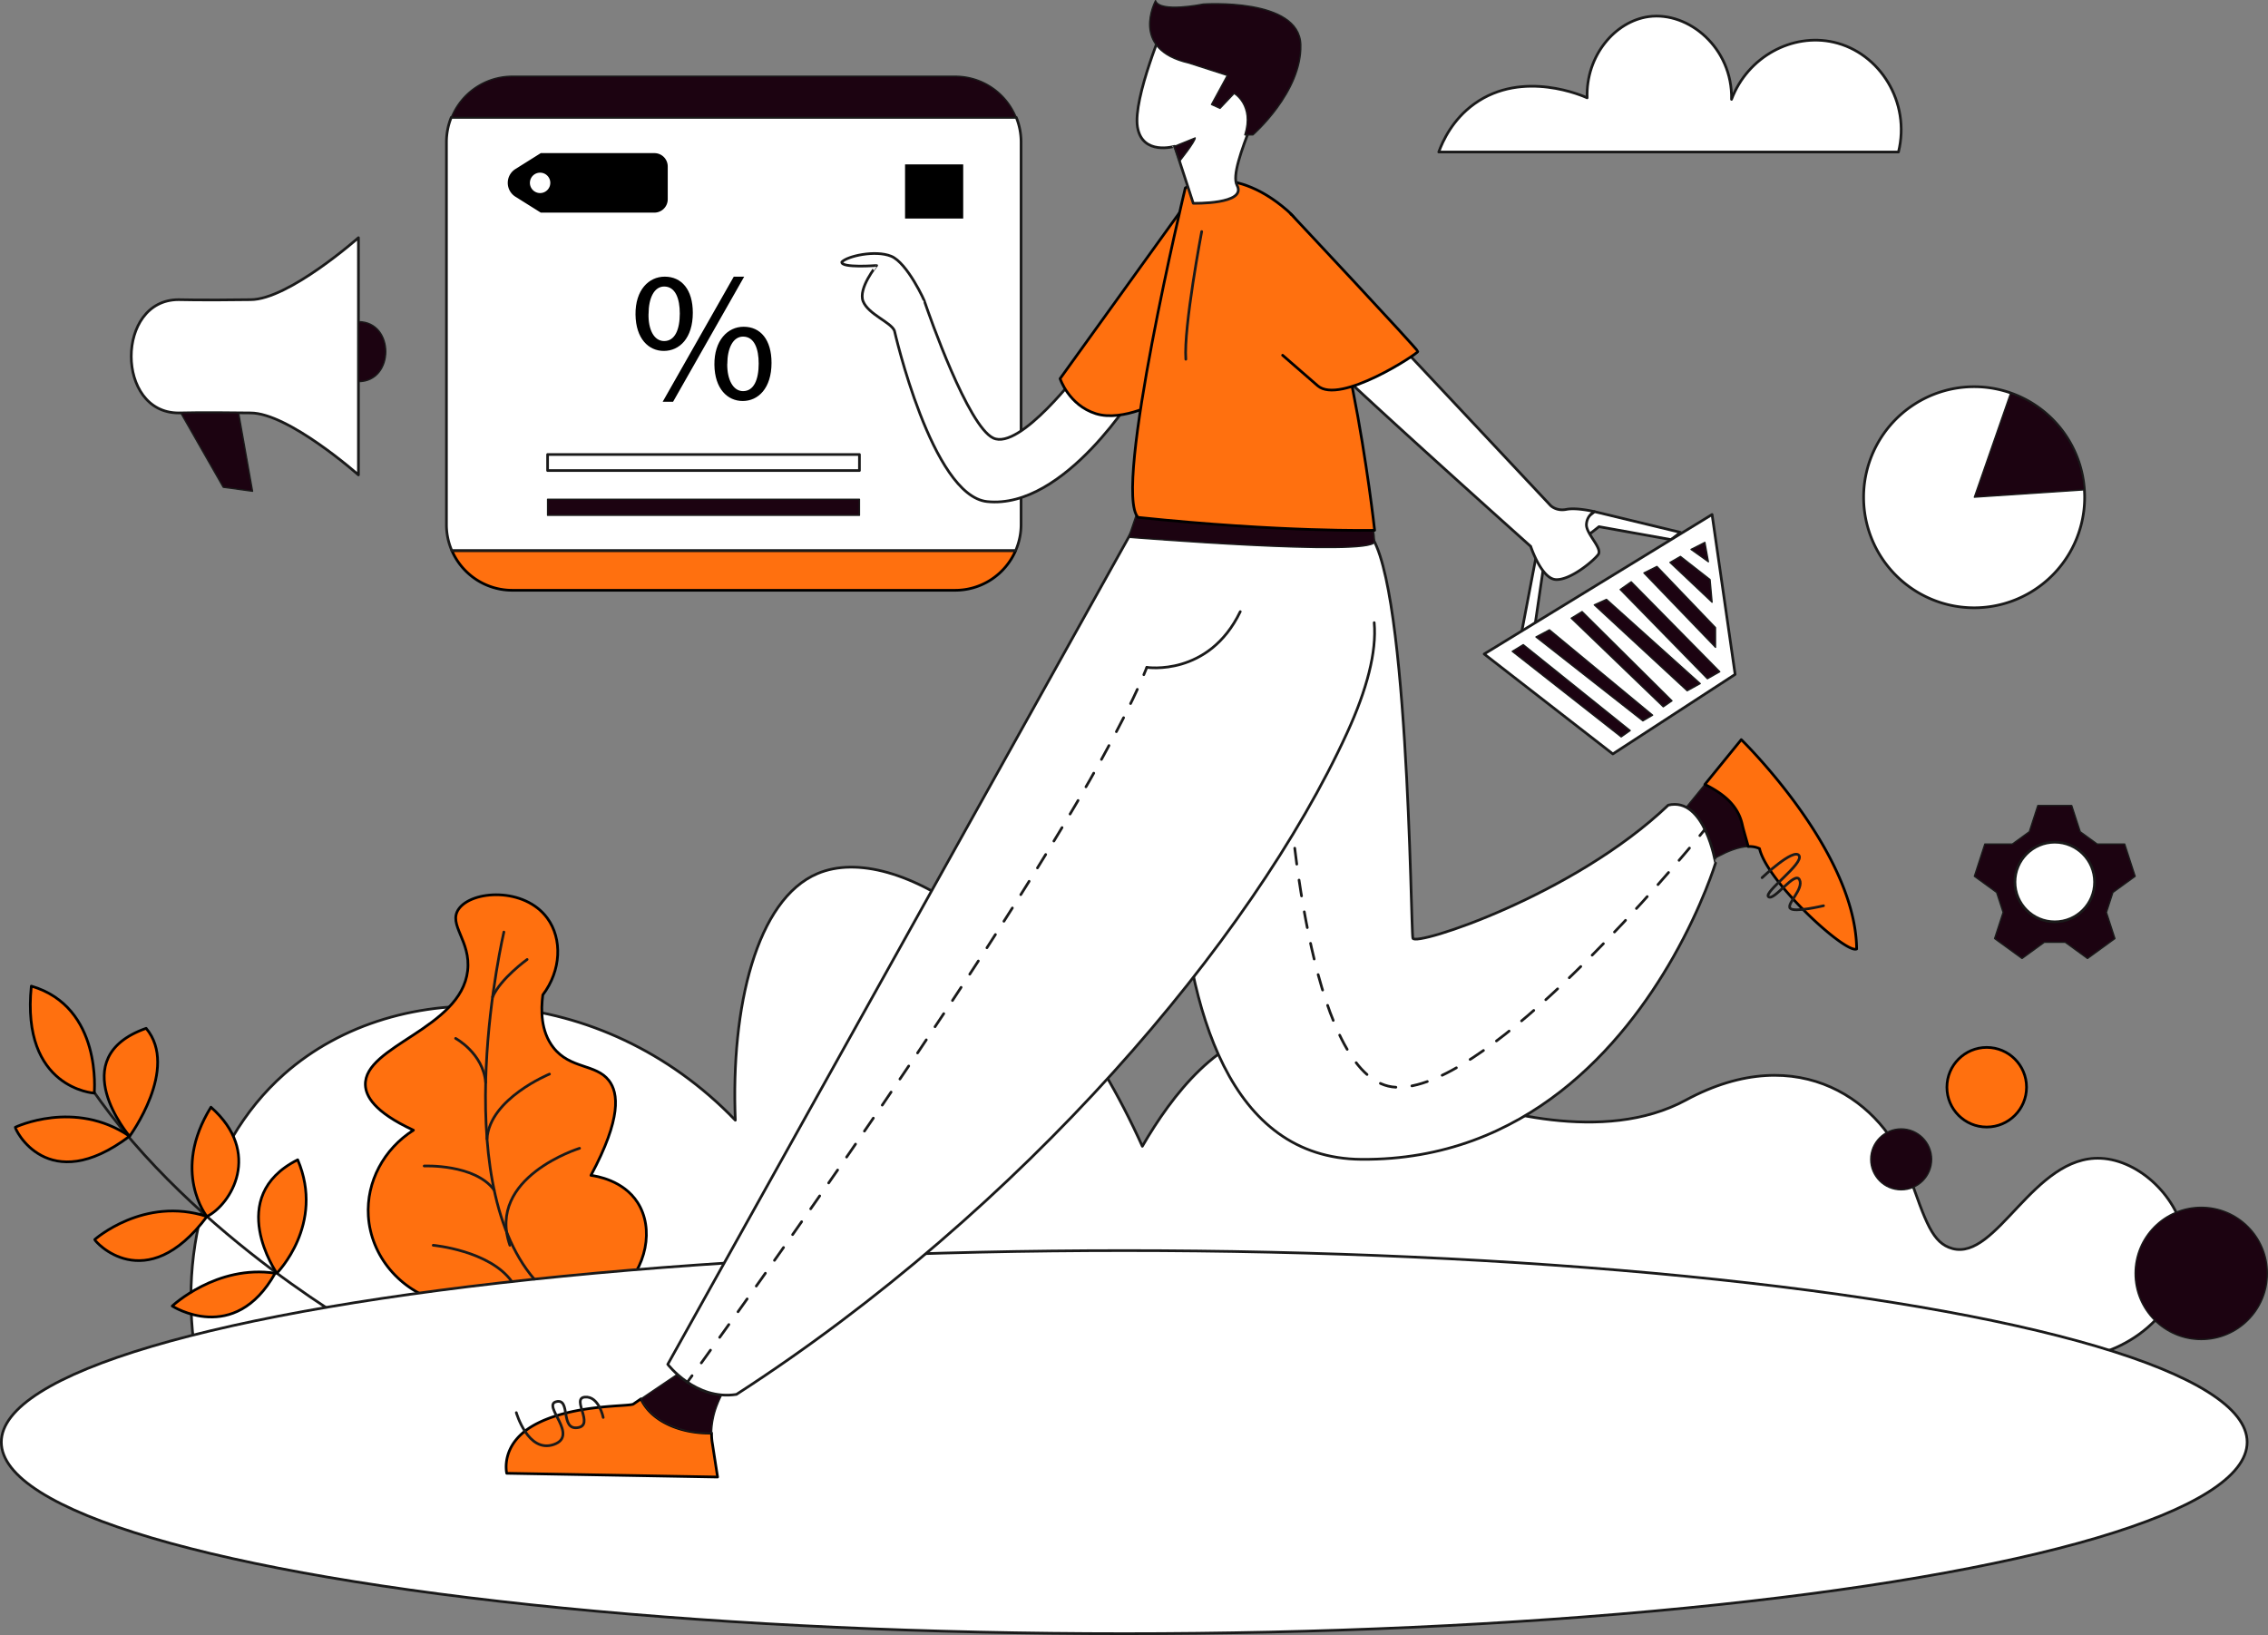 <svg xmlns="http://www.w3.org/2000/svg" viewBox="0 0 1699.49 1225"><rect x="0" y="0" width="1699.49" height="1225" fill="#808080" stroke="none"/><defs><style>.Graphic-Style{fill:#ff700f;stroke:#000;}.Graphic-Style,.Graphic-Style-11,.Graphic-Style-66,.cls-1,.cls-2,.cls-3{stroke-linecap:round;stroke-linejoin:round;}.Graphic-Style,.Graphic-Style-66,.cls-1,.cls-2,.cls-3{stroke-width:2px;}.cls-1{fill:#fff;}.Graphic-Style-11,.Graphic-Style-66,.cls-1,.cls-2,.cls-3{stroke:#1a1a1a;}.Graphic-Style-11{fill:#1c0311;}.Graphic-Style-66,.cls-2,.cls-3{fill:none;}.cls-2{stroke-dasharray:12.05 12.05;}.cls-3{stroke-dasharray:11.8 11.8;}</style></defs><g id="Layer_2" data-name="Layer 2"><g id="_3" data-name="3"><path class="Graphic-Style" d="M338.59,412.48a49.36,49.36,0,0,0,45.32,29.78H715.75a49.37,49.37,0,0,0,45.32-29.78Z"/><path class="cls-1" d="M765.12,392.9V106.47a49.29,49.29,0,0,0-3.6-18.5H338.14a49.29,49.29,0,0,0-3.6,18.5V392.9a49.13,49.13,0,0,0,4,19.58H761.07A49.13,49.13,0,0,0,765.12,392.9Z"/><path class="Graphic-Style-11" d="M715.75,57.11H383.91A49.37,49.37,0,0,0,338.14,88H761.52A49.37,49.37,0,0,0,715.75,57.11Z"/><polygon class="cls-1" points="1139.94 475.18 1150.75 418.5 1194.78 383.33 1259.22 398.86 1252.19 404.3 1198.17 394.6 1156.19 427.61 1150.49 466.53 1139.94 475.18"/><path class="cls-1" d="M151.34,1039.11c-22.09-88.62.64-180.42,61.6-234.37C298.55,729,451.07,735.38,551,839.3c-3.47-84.8,15.86-165.48,61.59-184.79,58.65-24.76,172.24,46.54,243.4,204.32,22.25-38.33,57.43-84.51,105.17-88.64,39.54-3.42,51.77,25.12,121.69,49.58,34.22,12,118.59,37.88,180.3,4.51,85.63-46.33,148.74,2.25,166.76,54.08,13.19,37.89,18.24,53,33.06,57.09,33.35,9.21,60.76-69.93,111.18-67.61,29.23,1.35,59,29.76,63.1,61.6,4.7,36.9-25.31,77.54-73.62,87.14Z"/><path class="Graphic-Style-66" d="M267.37,994S123.45,911.87,54.27,792.81"/><path class="Graphic-Style" d="M330.13,975.26C299.65,967.12,277.88,941,276,911c-1.56-25.46,11.53-50.12,33.81-64.23C280,833,274.11,821,273.79,813c-1.2-29.53,71.5-42.1,76.62-85.64,2.64-22.43-14.86-34.47-6.76-46.19,9.81-14.21,49.36-16.65,66.48,6.76,11.37,15.54,10.45,39.18-3.38,57.46-1.46,11.19-1.63,27.24,7.89,39.44,12.68,16.24,32,12.15,41.69,24.79,7.05,9.2,9.54,28-13.52,71,4,.53,24.17,3.59,34.93,20.29,12.35,19.15,7.46,48.82-14.65,68.73Z"/><ellipse class="cls-1" cx="842.43" cy="1080.49" rx="841.43" ry="143.51"/><path class="cls-1" d="M1188.77,392.91a11.42,11.42,0,0,1,6-9.58s-13.32-3.21-21-1.69-11.89-2.91-11.89-2.91h0l-121.06-129-47.37,19.48S1013.17,289.5,1147,409.34c0,0,8,24.32,18.88,24.89s28.36-14.09,31.74-18.78S1188.39,399.86,1188.77,392.91Z"/><path class="cls-1" d="M810.18,276.71s-45.84,61.12-65.95,51.47c-19-9.1-47.94-92.1-51.17-101.51.3-.56-13.24-29.82-25.26-34.7s-33,0-37,4.32c-.75,4.7,26.11,2.63,26.11,2.63S642.82,216,646.77,225.79s20.84,15.6,23.47,22c0,0,28,123.51,69.37,128C798.05,382,852,292.28,852,292.28Z"/><path class="Graphic-Style" d="M883.88,159.3,794.36,283.68s6.44,19.84,26.81,26.27S870,300.3,870,300.3"/><path class="Graphic-Style" d="M480.29,1048.08c-2.92,2-5.05,3.44-5.66,3.87-2.81,2-43.43,0-72,14.48s-22.92,37.4-22.92,37.4l158,2.81-4-25.74a44.27,44.27,0,0,1-.51-7.23C513,1074.27,489,1066.53,480.29,1048.08Z"/><path class="Graphic-Style-11" d="M537.67,1052.09a87.81,87.81,0,0,1,12.16-21.45l-37.8-4-16.44,11.1c-5.46,3.69-11.18,7.56-15.3,10.36,8.69,18.45,32.69,26.19,52.94,25.59A61,61,0,0,1,537.67,1052.09Z"/><path class="Graphic-Style-11" d="M1277.53,587.69l-18.31,22.5,17,38.47s18.84-13.85,33.76-14.41c-1.53-5.92-3.42-11.73-4.54-16.77C1302,602.54,1290.36,594.18,1277.53,587.69Z"/><path class="Graphic-Style" d="M1304.8,554.16l-27.27,33.53c12.83,6.49,24.49,14.85,27.94,29.79,1.12,5,3,10.85,4.54,16.77a17.72,17.72,0,0,1,8.46,1.54c5.63,24.93,64.74,79.22,72.78,75.2C1390.45,637.4,1304.8,554.16,1304.8,554.16Z"/><path class="cls-1" d="M1250.11,603.22c-70.77,67.56-189.8,106.16-191.41,99.72s-3.18-284.73-35.37-305.62c-20.24-13.13-65.9,1.07-97,13.42-18.38,7.3-31.68,13.95-31.68,13.95S822.25,867,1020.1,868.61c123.67,1,196.43-86,233.61-151.34,22.29-39.2,31.79-70.62,31.79-70.62S1277.46,596.79,1250.11,603.22Z"/><path class="Graphic-Style-66" d="M962.51,545.5s.08,2.12.27,6"/><path class="cls-2" d="M963.46,563.52c3.73,59.79,20.41,248,82.45,251.06,64.09,3.12,191.57-144.9,224-183.87"/><path class="Graphic-Style-66" d="M1273.74,626.06c2.46-3,3.79-4.65,3.79-4.65"/><path class="cls-1" d="M1011.78,381.49,865.67,366.78,500.37,1022.2s20.91,27.34,51.47,22.52C766.14,906.29,938,705,1009.4,549.11c14.89-32.5,22.28-60.69,20.34-82.6"/><path class="Graphic-Style-11" d="M845.74,402.55s180.09,14.58,184.31,3.57c-.87-16.2-3.8-16.53-3.8-16.53L852,384.09Z"/><path class="Graphic-Style" d="M888.19,140.8S833.5,368.3,852.81,387.64c107.87,11.26,177.24,9.68,177.24,9.68s-22-201.83-65.45-239.63S888.19,140.8,888.19,140.8Z"/><path class="cls-1" d="M894.15,152.3l-13.93-42.69S856,116.8,852.36,95.23s20.9-79.08,20.9-79.08,73,1.79,77.52,24.71-31.46,83.58-23.82,98S894.15,152.3,894.15,152.3Z"/><path class="Graphic-Style-11" d="M895.59,103.34l-15.78,6.39,4.07,11.07S895.68,106.1,895.59,103.34Z"/><path class="Graphic-Style" d="M967.35,160.34s95.1,101.36,95.1,103S1004,303.52,987.38,289s-26.27-22.83-26.27-22.83"/><path class="Graphic-Style-66" d="M900.47,173.49s-13.61,71.62-11.89,95.68"/><path class="Graphic-Style-11" d="M865.88.5S846,37,890.85,47.24l28.81,9.28L907.82,78.29l6.4,2.88L924.79,70s15,8.64,8,31.05h6.08s36.82-32,35.86-67.55S901.58,3.06,901.58,3.06,869.08,9.78,865.88.5Z"/><path class="Graphic-Style-66" d="M1320.38,657.6s23.68-22.53,27.69-16.61-27.14,27.69-22.83,30.94,19.73-19.67,23.19-12.8-9.91,18-7,21.39,25-1.91,25-1.91"/><path class="Graphic-Style-66" d="M386.89,1058.4s8.78,30.56,28.07,23.87-9.16-29.47,1.91-32.11,2.68,21.23,15.85,19.51-5-22,5.54-22.93S452,1062,452,1062"/><circle class="Graphic-Style-11" cx="1424.62" cy="868.62" r="22.81"/><circle class="Graphic-Style-11" cx="1649.47" cy="954.08" r="49.52"/><circle class="Graphic-Style" cx="1488.72" cy="814.58" r="29.83"/><path class="Graphic-Style" d="M207.43,953.93s-39.56-57.17,15.65-85c20.66,48.45-15.65,85-15.65,85"/><path class="Graphic-Style" d="M129.05,978.52s46.58,30,77.13-24.59C162.36,947.22,129.05,978.52,129.05,978.52Z"/><path class="Graphic-Style" d="M155.06,911.45s-27-33.47,3-81.92C196.79,863.71,173.13,902.4,155.06,911.45Z"/><path class="Graphic-Style" d="M71,928.69c-.38,1.13,37.86,44.39,84.1-17.24C107.77,896,71,928.69,71,928.69Z"/><path class="Graphic-Style" d="M11.49,844.55c-.68,1,24.07,53.15,85.58,6.74C55.91,823.35,11.49,844.55,11.49,844.55Z"/><path class="Graphic-Style" d="M97.1,851.32s-50.18-58.84,12.42-80.88C134.56,800.49,97.1,851.32,97.1,851.32Z"/><path class="Graphic-Style" d="M70.61,819s-55-3.24-47.14-80.18C76.88,754.45,70.61,819,70.61,819Z"/><path class="Graphic-Style-66" d="M377.58,698.31s-42.94,183.43,22.74,260.05"/><path class="Graphic-Style-66" d="M395,718.86s-20,14.38-25.87,28.1"/><path class="Graphic-Style-66" d="M341.4,778s20.51,11,22.52,33"/><path class="Graphic-Style-66" d="M411.76,804.74S366.94,823,364.94,853.28"/><path class="Graphic-Style-66" d="M317.86,873.6s38-1.69,52.45,18.06"/><path class="Graphic-Style-66" d="M434.3,860.33S364.37,881.87,382.06,933"/><path class="Graphic-Style-66" d="M324.62,933s42.28,3.88,58.95,27.23"/><path class="Graphic-Style-11" d="M1552.41,603.54l6.37,19.61,12.71,9.23h20.61l7.85,24.16-16.68,12.12-4.85,14.93,6.37,19.61-20.55,14.93L1547.56,706h-15.7l-16.68,12.12-20.56-14.93,6.38-19.61-4.86-14.93-16.68-12.12,7.85-24.16h20.62l12.71-9.23,6.37-19.61Z"/><circle class="cls-1" cx="1539.71" cy="660.83" r="29.83"/><path class="cls-1" d="M1078.11,113.89h344.47c9.26-37.27-13.94-74.33-48.46-82.25-31-7.12-64.53,10.77-76.62,42.81.85-38.49-32.1-66-62-62-25.21,3.42-47.24,29.21-46.2,60.85-2.17-1-48-21.67-84.51,4.5C1088.37,89.61,1081.11,105.64,1078.11,113.89Z"/><path class="cls-1" d="M1562.1,372.44a82.81,82.81,0,1,1-.19-5.49C1562,368.76,1562.1,370.6,1562.1,372.44Z"/><path class="Graphic-Style-11" d="M1561.91,367l-82.45,5.49,27.19-78A82.66,82.66,0,0,1,1561.91,367Z"/><polygon class="cls-1" points="1112.14 490 1282.91 385.49 1300.19 505.27 1208.55 564.87 1112.14 490"/><polygon class="Graphic-Style-11" points="1133.18 488 1214.81 552.1 1221.57 547.34 1141.44 482.99 1133.18 488"/><polygon class="Graphic-Style-11" points="1150.95 477.23 1161.05 471.88 1238.35 535.82 1231.08 540.08 1150.95 477.23"/><polygon class="Graphic-Style-11" points="1177.37 463.19 1185.51 458.2 1252.87 525.06 1246.36 529.56 1177.37 463.19"/><polygon class="Graphic-Style-11" points="1194.65 453.19 1264.26 517.54 1274.03 512.16 1203.79 449.06 1194.65 453.19"/><polygon class="Graphic-Style-11" points="1214.06 441.68 1279.41 508.53 1288.68 503.27 1222.33 435.9 1214.06 441.68"/><polygon class="Graphic-Style-11" points="1231.84 429.26 1285.49 484.99 1285.49 470.22 1241.6 424.4 1231.84 429.26"/><polygon class="Graphic-Style-11" points="1251.37 421.39 1282.92 451.19 1281.41 434.24 1259.22 416.89 1251.37 421.39"/><polygon class="Graphic-Style-11" points="1267.14 411.63 1280.16 420.89 1277.53 406.37 1267.14 411.63"/><path class="cls-1" d="M187.72,224.52c-37.45.5-53.92,0-53.92,0-47.26,0-47.26,84.86,0,84.86,0,0,16.47-.5,53.92,0,28.45,0,80.87,46.43,80.87,46.43V178.1S216.17,224.52,187.72,224.52Z"/><polygon class="Graphic-Style-11" points="178.77 309.16 189.25 368.06 167.29 365.07 135.34 309.16 178.77 309.16"/><path class="Graphic-Style-11" d="M268.59,241v44.92C295.88,285.92,295.88,241,268.59,241Z"/><path d="M519.15,234.33c0,19.1-10,28.59-21.75,28.59-11.29,0-21-9.07-21.19-27.33s9.9-28.31,21.89-28.31C510.79,207.28,519.15,217,519.15,234.33Zm-33.18.84c-.28,11.57,4,20.36,11.71,20.36,8.09,0,11.71-8.65,11.71-20.64,0-11-3.2-20.22-11.71-20.22C490,214.67,486,223.74,486,235.17ZM496.57,301l53.26-93.7h7.81L504.37,301Zm81.56-29.14c0,19.1-10,28.58-21.61,28.58-11.29,0-21-9.06-21.19-27.19s9.9-28.44,21.89-28.44C569.91,244.79,578.13,254.55,578.13,271.84Zm-33.18.84c-.14,11.57,4.32,20.35,11.85,20.35,8.09,0,11.71-8.64,11.71-20.63,0-11-3.2-20.22-11.71-20.22C549.13,252.18,545,261.24,545,272.68Z"/><path d="M490.36,114.72H405.22l-19,11.92a12.24,12.24,0,0,0,0,20.74l19,11.92h85.14a10,10,0,0,0,10-10V124.74A10,10,0,0,0,490.36,114.72Zm-85.64,29.93a7.64,7.64,0,1,1,7.64-7.64A7.65,7.65,0,0,1,404.72,144.65Z"/><rect class="cls-1" x="410.33" y="340.52" width="233.68" height="12.02"/><rect class="Graphic-Style-11" x="410.33" y="374.07" width="233.68" height="12.02"/><rect x="678.19" y="123.17" width="43.57" height="40.57"/><path class="Graphic-Style-66" d="M859.38,500s46.34,7.23,70-41.75"/><path class="Graphic-Style-66" d="M515.06,1035.55l3.53-4.85"/><path class="cls-3" d="M525.51,1021.15C576.18,951,796.24,643.53,854.75,510.92"/><path class="Graphic-Style-66" d="M857.1,505.5c.79-1.89,1.56-3.74,2.28-5.55"/></g></g></svg>